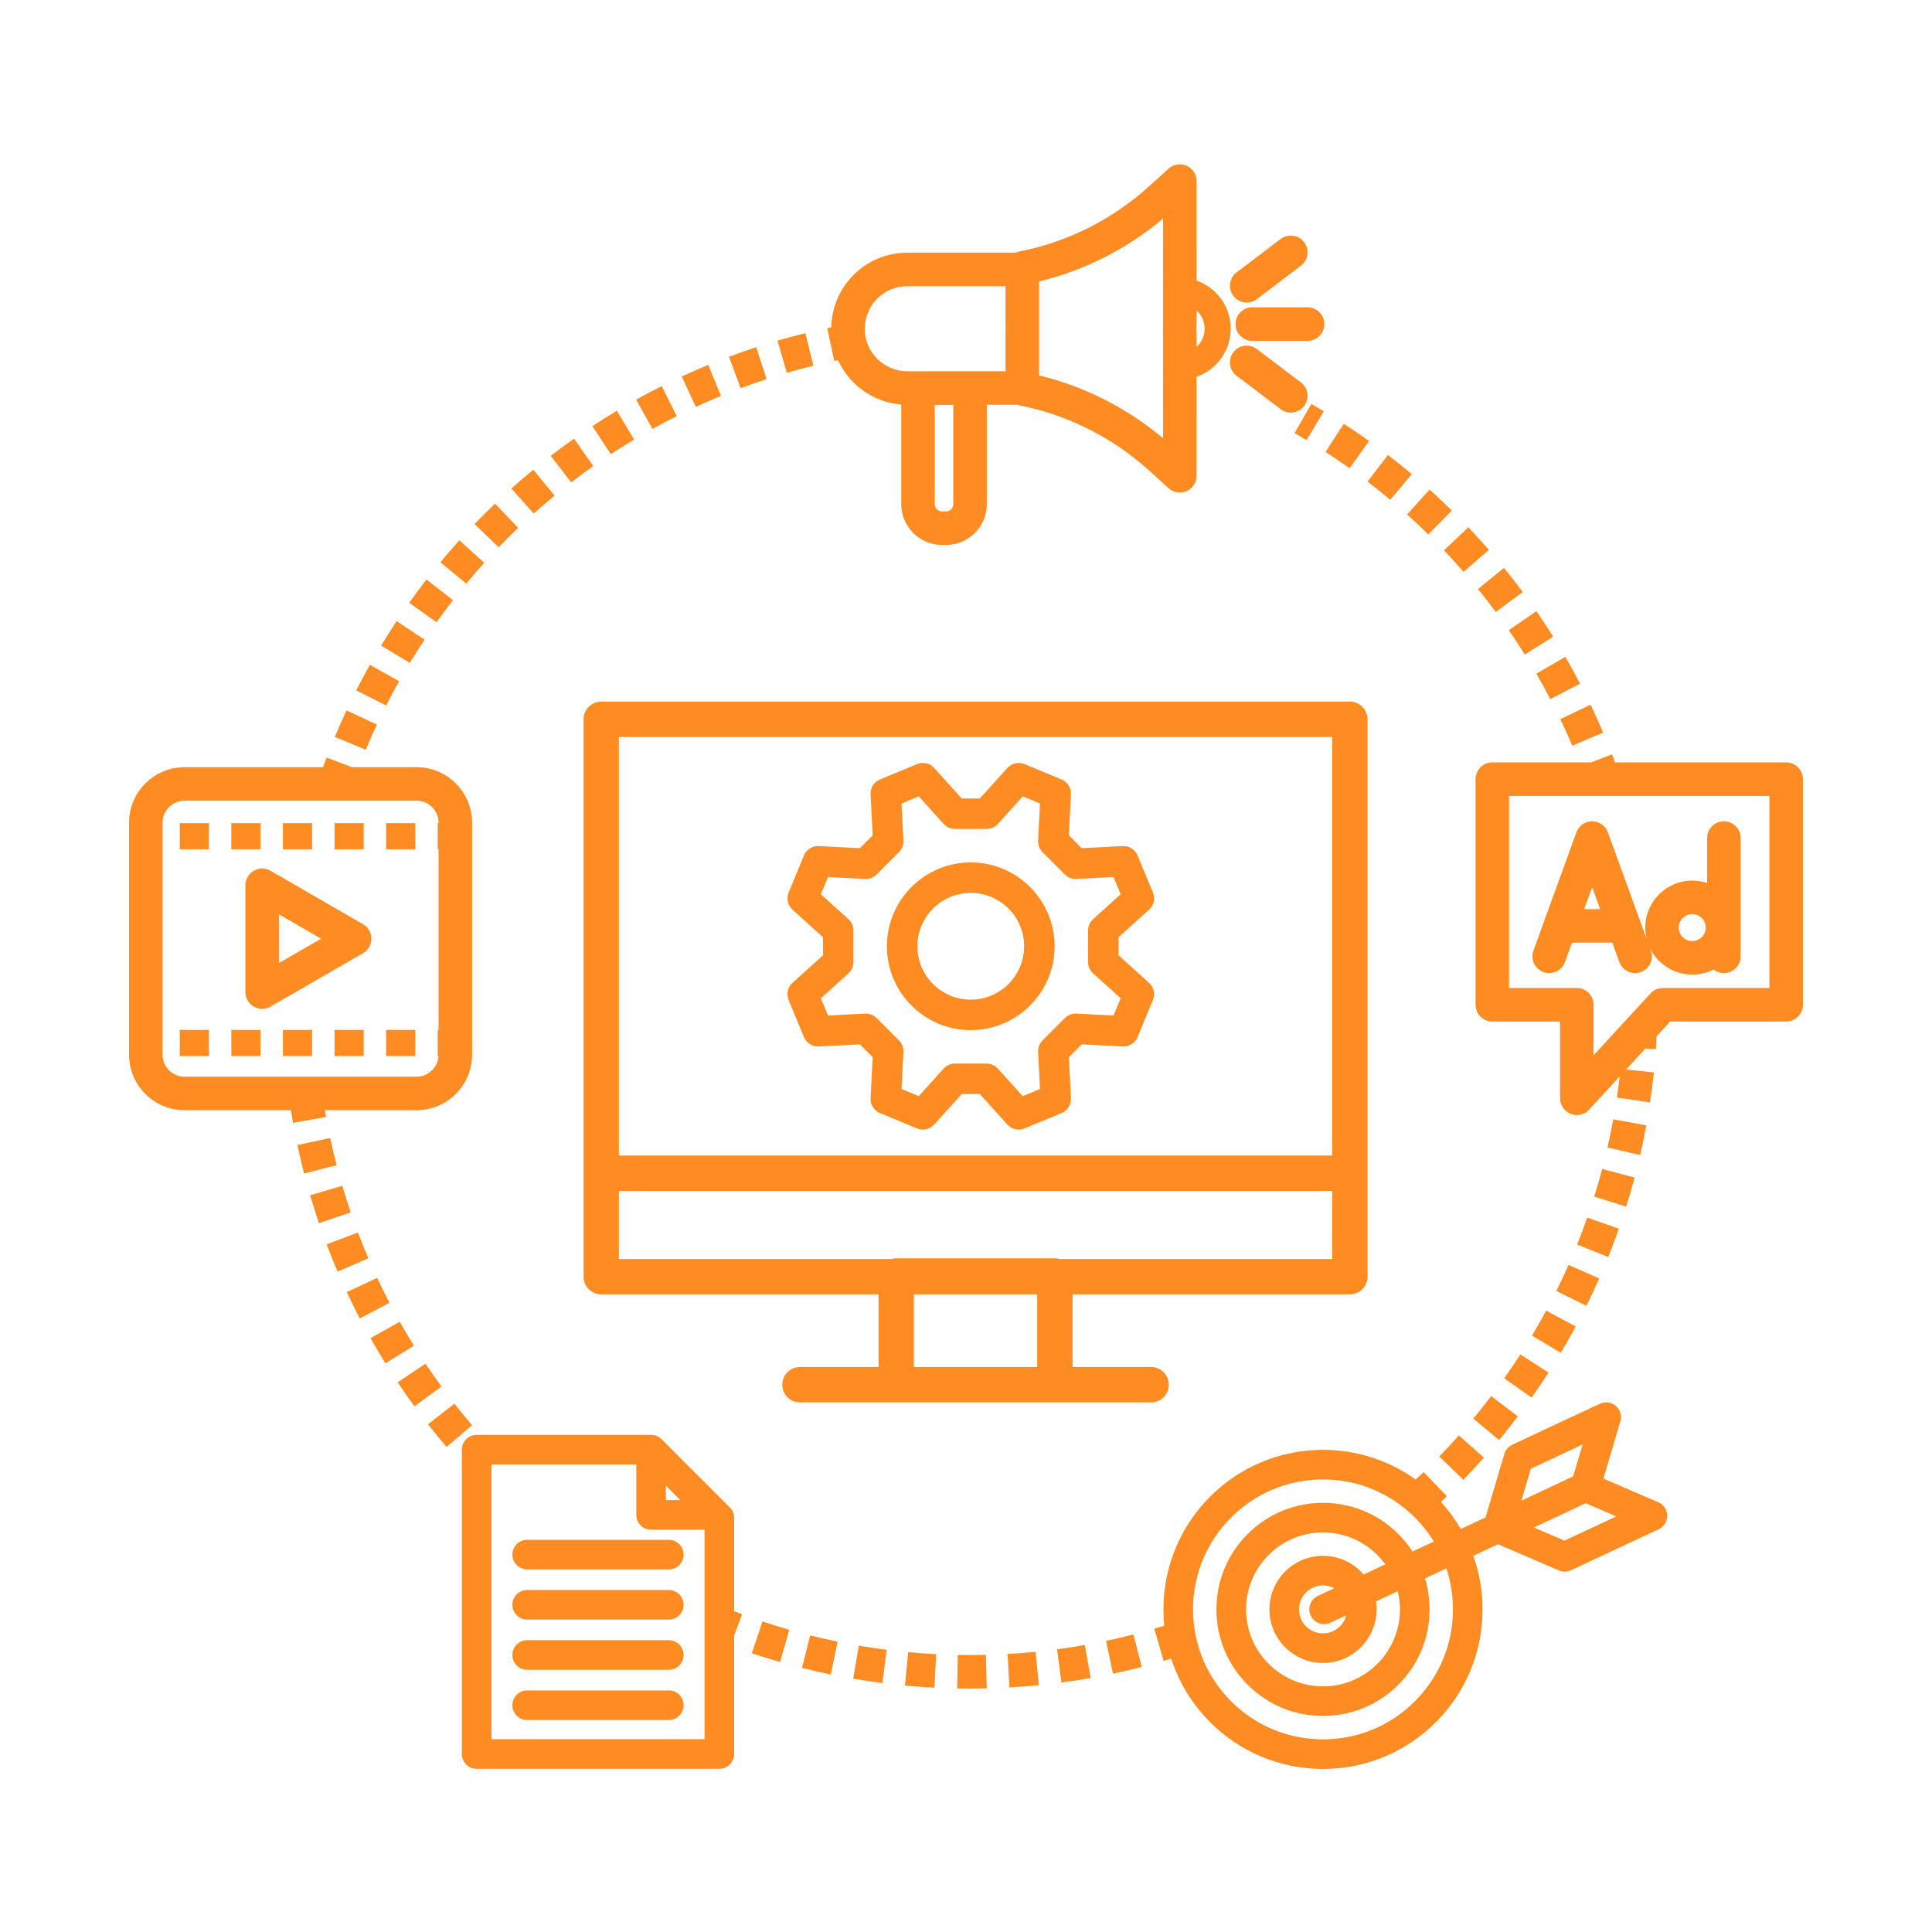 <svg xmlns="http://www.w3.org/2000/svg" xmlns:xlink="http://www.w3.org/1999/xlink" width="1080" zoomAndPan="magnify" viewBox="0 0 810 810" height="1080" preserveAspectRatio="xMidYMid meet"><defs><clipPath id="c20630cb35"><path d="M 483 587 L 699 587 L 699 741.84 L 483 741.84 Z M 483 587 " clip-rule="nonzero"></path></clipPath><clipPath id="dd5aa09d2d"><path d="M 346 68.34 L 516 68.34 L 516 229 L 346 229 Z M 346 68.34 " clip-rule="nonzero"></path></clipPath><clipPath id="f0faeade5e"><path d="M 54.105 317 L 198 317 L 198 471 L 54.105 471 Z M 54.105 317 " clip-rule="nonzero"></path></clipPath><clipPath id="d85e8d2e65"><path d="M 193 601 L 312 601 L 312 741.84 L 193 741.84 Z M 193 601 " clip-rule="nonzero"></path></clipPath></defs><path fill="#fe8c23" d="M 517.988 135.871 C 517.988 139.75 521.137 142.898 525.016 142.898 L 548.199 142.898 C 552.078 142.898 555.223 139.75 555.223 135.871 C 555.223 131.988 552.078 128.844 548.199 128.844 L 525.016 128.844 C 521.133 128.844 517.988 131.988 517.988 135.871 Z M 517.988 135.871 " fill-opacity="1" fill-rule="nonzero"></path><path fill="#fe8c23" d="M 522.695 126.828 C 524.176 126.828 525.664 126.363 526.934 125.402 L 545.41 111.402 C 548.504 109.062 549.113 104.652 546.77 101.559 C 544.426 98.465 540.016 97.859 536.922 100.203 L 518.449 114.199 C 515.355 116.543 514.746 120.953 517.09 124.047 C 518.473 125.867 520.57 126.828 522.695 126.828 Z M 522.695 126.828 " fill-opacity="1" fill-rule="nonzero"></path><path fill="#fe8c23" d="M 545.414 160.34 L 526.938 146.34 C 523.844 143.996 519.434 144.605 517.09 147.699 C 514.746 150.789 515.355 155.199 518.449 157.543 L 536.926 171.543 C 538.195 172.504 539.684 172.965 541.164 172.965 C 543.289 172.965 545.387 172.008 546.77 170.184 C 549.113 167.09 548.504 162.684 545.414 160.34 Z M 545.414 160.34 " fill-opacity="1" fill-rule="nonzero"></path><path fill="#fe8c23" d="M 748.855 319.637 L 677.086 319.637 C 676.672 318.52 676.25 317.398 675.824 316.289 L 667.105 319.637 L 625.664 319.637 C 621.781 319.637 618.637 322.785 618.637 326.664 L 618.637 421.254 C 618.637 425.137 621.781 428.281 625.664 428.281 L 654.066 428.281 L 654.066 460.449 C 654.066 463.344 655.84 465.941 658.539 466.996 C 659.371 467.316 660.234 467.477 661.09 467.477 C 663.02 467.477 664.906 466.68 666.262 465.207 L 679.051 451.309 C 678.711 454.258 678.324 457.211 677.895 460.129 L 691.793 462.184 C 692.41 458.027 692.941 453.797 693.375 449.609 L 681.723 448.406 L 689.832 439.594 L 694.211 439.895 C 694.336 438.098 694.445 436.281 694.535 434.477 L 700.238 428.281 L 748.855 428.281 C 752.738 428.281 755.883 425.133 755.883 421.254 L 755.883 326.664 C 755.883 322.781 752.734 319.637 748.855 319.637 Z M 741.828 414.227 L 697.156 414.227 C 695.191 414.227 693.316 415.051 691.984 416.496 L 668.117 442.434 L 668.117 421.254 C 668.117 417.375 664.973 414.227 661.094 414.227 L 632.688 414.227 L 632.688 333.691 L 741.828 333.691 Z M 741.828 414.227 " fill-opacity="1" fill-rule="nonzero"></path><path fill="#fe8c23" d="M 647.105 407.547 C 650.754 408.871 654.785 406.988 656.109 403.34 L 659.062 395.219 L 675.969 395.219 L 678.918 403.34 C 679.953 406.195 682.652 407.973 685.523 407.973 C 686.32 407.973 687.129 407.836 687.922 407.547 C 691.57 406.223 693.453 402.191 692.129 398.543 L 691.727 397.441 C 694.914 404.039 701.68 408.602 709.484 408.602 C 712.695 408.602 715.73 407.832 718.41 406.461 C 719.605 407.406 721.117 407.969 722.758 407.969 C 726.637 407.969 729.785 404.824 729.785 400.941 L 729.785 351.355 C 729.785 347.477 726.637 344.328 722.758 344.328 C 718.875 344.328 715.73 347.477 715.73 351.355 L 715.73 370.203 C 713.766 369.543 711.664 369.188 709.484 369.188 C 698.617 369.188 689.777 378.027 689.777 388.895 C 689.777 390.555 689.984 392.168 690.371 393.707 L 674.121 348.957 C 673.109 346.18 670.473 344.328 667.516 344.328 C 664.559 344.328 661.918 346.18 660.91 348.957 L 642.902 398.543 C 641.574 402.191 643.457 406.223 647.105 407.547 Z M 709.48 383.238 C 712.602 383.238 715.137 385.777 715.137 388.895 C 715.137 392.012 712.602 394.547 709.48 394.547 C 706.363 394.547 703.828 392.012 703.828 388.895 C 703.828 385.777 706.363 383.238 709.48 383.238 Z M 667.512 371.941 L 670.863 381.16 L 664.164 381.16 Z M 667.512 371.941 " fill-opacity="1" fill-rule="nonzero"></path><path fill="#fe8c23" d="M 152.191 387.465 L 113.426 365.082 C 111.25 363.824 108.57 363.824 106.398 365.082 C 104.223 366.336 102.883 368.656 102.883 371.164 L 102.883 415.93 C 102.883 418.441 104.223 420.762 106.398 422.016 C 107.484 422.645 108.699 422.957 109.91 422.957 C 111.125 422.957 112.336 422.645 113.426 422.016 L 152.191 399.633 C 154.367 398.375 155.707 396.055 155.707 393.547 C 155.707 391.039 154.367 388.719 152.191 387.465 Z M 116.938 403.762 L 116.938 383.336 L 134.625 393.547 Z M 116.938 403.762 " fill-opacity="1" fill-rule="nonzero"></path><path fill="#fe8c23" d="M 161.887 345.102 L 174.113 345.102 L 174.113 356.055 L 161.887 356.055 Z M 161.887 345.102 " fill-opacity="1" fill-rule="nonzero"></path><path fill="#fe8c23" d="M 75.355 345.102 L 87.582 345.102 L 87.582 356.055 L 75.355 356.055 Z M 75.355 345.102 " fill-opacity="1" fill-rule="nonzero"></path><path fill="#fe8c23" d="M 96.988 345.102 L 109.215 345.102 L 109.215 356.055 L 96.988 356.055 Z M 96.988 345.102 " fill-opacity="1" fill-rule="nonzero"></path><path fill="#fe8c23" d="M 140.254 345.102 L 152.48 345.102 L 152.48 356.055 L 140.254 356.055 Z M 140.254 345.102 " fill-opacity="1" fill-rule="nonzero"></path><path fill="#fe8c23" d="M 118.621 345.102 L 130.848 345.102 L 130.848 356.055 L 118.621 356.055 Z M 118.621 345.102 " fill-opacity="1" fill-rule="nonzero"></path><path fill="#fe8c23" d="M 118.621 431.797 L 130.848 431.797 L 130.848 442.746 L 118.621 442.746 Z M 118.621 431.797 " fill-opacity="1" fill-rule="nonzero"></path><path fill="#fe8c23" d="M 161.887 431.797 L 174.113 431.797 L 174.113 442.746 L 161.887 442.746 Z M 161.887 431.797 " fill-opacity="1" fill-rule="nonzero"></path><path fill="#fe8c23" d="M 96.988 431.797 L 109.215 431.797 L 109.215 442.746 L 96.988 442.746 Z M 96.988 431.797 " fill-opacity="1" fill-rule="nonzero"></path><path fill="#fe8c23" d="M 140.254 431.797 L 152.48 431.797 L 152.48 442.746 L 140.254 442.746 Z M 140.254 431.797 " fill-opacity="1" fill-rule="nonzero"></path><path fill="#fe8c23" d="M 75.355 431.797 L 87.582 431.797 L 87.582 442.746 L 75.355 442.746 Z M 75.355 431.797 " fill-opacity="1" fill-rule="nonzero"></path><path fill="#fe8c23" d="M 214.82 651.773 C 214.82 655.203 217.598 657.98 221.023 657.98 L 280.398 657.98 C 283.824 657.98 286.605 655.203 286.605 651.773 C 286.605 648.348 283.824 645.57 280.398 645.57 L 221.023 645.57 C 217.598 645.57 214.82 648.348 214.82 651.773 Z M 214.82 651.773 " fill-opacity="1" fill-rule="nonzero"></path><path fill="#fe8c23" d="M 280.398 666.613 L 221.023 666.613 C 217.598 666.613 214.82 669.395 214.82 672.82 C 214.82 676.25 217.598 679.027 221.023 679.027 L 280.398 679.027 C 283.824 679.027 286.605 676.25 286.605 672.82 C 286.605 669.395 283.824 666.613 280.398 666.613 Z M 280.398 666.613 " fill-opacity="1" fill-rule="nonzero"></path><path fill="#fe8c23" d="M 280.398 687.664 L 221.023 687.664 C 217.598 687.664 214.82 690.441 214.82 693.867 C 214.82 697.297 217.598 700.074 221.023 700.074 L 280.398 700.074 C 283.824 700.074 286.605 697.297 286.605 693.867 C 286.605 690.441 283.824 687.664 280.398 687.664 Z M 280.398 687.664 " fill-opacity="1" fill-rule="nonzero"></path><path fill="#fe8c23" d="M 280.398 708.707 L 221.023 708.707 C 217.598 708.707 214.82 711.488 214.82 714.914 C 214.82 718.344 217.598 721.121 221.023 721.121 L 280.398 721.121 C 283.824 721.121 286.605 718.344 286.605 714.914 C 286.605 711.488 283.824 708.707 280.398 708.707 Z M 280.398 708.707 " fill-opacity="1" fill-rule="nonzero"></path><g clip-path="url(#c20630cb35)"><path fill="#fe8c23" d="M 695.23 629.816 L 672.23 619.902 L 679.348 595.891 C 680.043 593.551 679.301 591.016 677.449 589.422 C 675.594 587.828 672.98 587.469 670.77 588.508 L 634.023 605.707 C 632.418 606.457 631.207 607.863 630.707 609.562 L 622.812 636.184 L 612.457 641.031 C 610.086 636.977 607.297 633.18 604.105 629.68 C 604.949 628.887 605.789 628.09 606.617 627.289 L 596.867 617.168 C 595.777 618.219 594.668 619.27 593.555 620.305 C 589.562 617.449 585.27 615.039 580.707 613.109 C 572.457 609.621 563.695 607.852 554.668 607.852 C 545.641 607.852 536.883 609.621 528.629 613.109 C 520.664 616.48 513.512 621.301 507.367 627.445 C 501.227 633.586 496.406 640.738 493.035 648.703 C 489.547 656.957 487.777 665.719 487.777 674.746 C 487.777 677.039 487.891 679.316 488.117 681.574 C 486.719 682.012 485.309 682.438 483.918 682.844 L 487.871 696.328 C 488.914 696.023 489.969 695.707 491.02 695.387 C 491.613 697.207 492.285 699.008 493.035 700.785 C 496.406 708.75 501.227 715.902 507.367 722.047 C 513.512 728.188 520.664 733.008 528.629 736.379 C 536.883 739.867 545.641 741.637 554.668 741.637 C 563.695 741.637 572.457 739.867 580.707 736.379 C 588.676 733.008 595.828 728.188 601.969 722.047 C 608.113 715.902 612.934 708.75 616.305 700.785 C 619.793 692.531 621.562 683.773 621.562 674.746 C 621.562 667.008 620.262 659.469 617.695 652.281 L 628.074 647.422 L 653.574 658.414 C 654.355 658.75 655.191 658.922 656.027 658.922 C 656.93 658.922 657.828 658.727 658.66 658.336 L 695.406 641.133 C 697.617 640.098 699.016 637.863 698.98 635.418 C 698.941 632.977 697.477 630.785 695.23 629.816 Z M 593.191 713.27 C 582.902 723.559 569.223 729.227 554.668 729.227 C 540.113 729.227 526.434 723.559 516.141 713.27 C 505.852 702.98 500.184 689.297 500.184 674.746 C 500.184 660.191 505.852 646.508 516.141 636.219 C 526.434 625.93 540.113 620.262 554.668 620.262 C 569.223 620.262 582.902 625.93 593.191 636.219 C 596.277 639.301 598.938 642.691 601.164 646.312 L 592.211 650.504 C 590.512 647.879 588.523 645.418 586.262 643.152 C 577.824 634.715 566.602 630.066 554.668 630.066 C 542.738 630.066 531.516 634.715 523.078 643.152 C 514.641 651.594 509.992 662.812 509.992 674.746 C 509.992 686.676 514.637 697.898 523.078 706.336 C 531.516 714.777 542.738 719.422 554.668 719.422 C 566.602 719.422 577.824 714.777 586.262 706.336 C 594.699 697.898 599.348 686.676 599.348 674.746 C 599.348 670.281 598.699 665.918 597.441 661.762 L 606.402 657.566 C 608.211 663.035 609.152 668.816 609.152 674.746 C 609.152 689.297 603.484 702.98 593.191 713.27 Z M 549.52 677.34 C 550.574 679.594 552.812 680.918 555.145 680.918 C 556.027 680.918 556.922 680.73 557.773 680.332 L 564.41 677.223 C 563.305 681.574 559.359 684.801 554.668 684.801 C 549.125 684.801 544.617 680.289 544.617 674.746 C 544.617 669.203 549.125 664.691 554.668 664.691 C 556.371 664.691 557.977 665.121 559.387 665.871 L 552.512 669.09 C 549.406 670.543 548.066 674.238 549.52 677.34 Z M 554.668 652.281 C 542.281 652.281 532.207 662.359 532.207 674.746 C 532.207 687.133 542.281 697.211 554.668 697.211 C 567.055 697.211 577.133 687.133 577.133 674.746 C 577.133 673.605 577.047 672.484 576.883 671.387 L 586.023 667.109 C 586.617 669.559 586.938 672.113 586.938 674.746 C 586.938 692.539 572.461 707.012 554.672 707.012 C 536.879 707.012 522.406 692.539 522.406 674.746 C 522.406 656.953 536.879 642.48 554.672 642.48 C 565.41 642.48 574.938 647.754 580.809 655.848 L 571.699 660.109 C 567.574 655.32 561.469 652.281 554.668 652.281 Z M 641.812 615.762 L 663.527 605.598 L 659.559 618.984 L 637.844 629.148 Z M 655.922 645.914 L 643.102 640.387 L 664.82 630.223 L 677.641 635.75 Z M 655.922 645.914 " fill-opacity="1" fill-rule="nonzero"></path></g><path fill="#fe8c23" d="M 490.027 580.543 C 490.027 576.449 486.711 573.133 482.617 573.133 L 449.684 573.133 L 449.684 542.656 L 565.941 542.656 C 570.035 542.656 573.352 539.34 573.352 535.246 L 573.352 301.57 C 573.352 297.477 570.035 294.16 565.941 294.16 L 252.062 294.16 C 247.969 294.16 244.652 297.477 244.652 301.57 L 244.652 535.25 C 244.652 539.34 247.969 542.66 252.062 542.66 L 368.32 542.66 L 368.32 573.133 L 335.383 573.133 C 331.293 573.133 327.977 576.449 327.977 580.543 C 327.977 584.637 331.293 587.953 335.383 587.953 L 482.621 587.953 C 486.711 587.953 490.027 584.637 490.027 580.543 Z M 259.473 308.98 L 558.535 308.98 L 558.535 484.473 L 259.473 484.473 Z M 434.863 573.133 L 383.137 573.133 L 383.137 542.66 L 434.863 542.66 Z M 442.273 527.551 L 375.73 527.551 C 375.02 527.551 374.332 527.652 373.684 527.84 L 259.473 527.84 L 259.473 499.289 L 558.535 499.289 L 558.535 527.84 L 444.32 527.84 C 443.672 527.652 442.984 527.551 442.273 527.551 Z M 442.273 527.551 " fill-opacity="1" fill-rule="nonzero"></path><path fill="#fe8c23" d="M 177.992 268.188 L 166.281 260.414 C 164.055 263.77 161.871 267.219 159.785 270.66 L 171.812 277.934 C 173.793 274.66 175.871 271.379 177.992 268.188 Z M 177.992 268.188 " fill-opacity="1" fill-rule="nonzero"></path><path fill="#fe8c23" d="M 217.254 221.316 L 207.547 211.152 C 204.637 213.934 201.746 216.812 198.953 219.711 L 209.074 229.457 C 211.734 226.699 214.484 223.961 217.254 221.316 Z M 217.254 221.316 " fill-opacity="1" fill-rule="nonzero"></path><path fill="#fe8c23" d="M 232.527 207.773 L 223.598 196.918 C 220.492 199.477 217.395 202.133 214.395 204.82 L 223.77 215.289 C 226.625 212.734 229.57 210.203 232.527 207.773 Z M 232.527 207.773 " fill-opacity="1" fill-rule="nonzero"></path><path fill="#fe8c23" d="M 158.008 303.781 L 145.273 297.836 C 143.57 301.484 141.922 305.223 140.371 308.941 L 153.348 314.34 C 154.82 310.805 156.387 307.254 158.008 303.781 Z M 158.008 303.781 " fill-opacity="1" fill-rule="nonzero"></path><path fill="#fe8c23" d="M 203.02 235.953 L 192.59 226.535 C 189.895 229.523 187.223 232.609 184.652 235.707 L 195.469 244.68 C 197.914 241.734 200.453 238.797 203.02 235.953 Z M 203.02 235.953 " fill-opacity="1" fill-rule="nonzero"></path><path fill="#fe8c23" d="M 167.336 285.609 L 155.082 278.73 C 153.109 282.242 151.188 285.844 149.367 289.438 L 161.898 295.793 C 163.629 292.379 165.461 288.953 167.336 285.609 Z M 167.336 285.609 " fill-opacity="1" fill-rule="nonzero"></path><path fill="#fe8c23" d="M 302.281 165.973 L 296.93 152.98 C 293.211 154.512 289.477 156.141 285.82 157.832 L 291.715 170.59 C 295.191 168.984 298.746 167.43 302.281 165.973 Z M 302.281 165.973 " fill-opacity="1" fill-rule="nonzero"></path><path fill="#fe8c23" d="M 341.004 153.324 L 337.652 139.676 C 333.746 140.637 329.809 141.691 325.949 142.816 L 329.875 156.309 C 333.547 155.242 337.289 154.238 341.004 153.324 Z M 341.004 153.324 " fill-opacity="1" fill-rule="nonzero"></path><path fill="#fe8c23" d="M 283.73 174.438 L 277.422 161.879 C 273.828 163.688 270.223 165.594 266.707 167.551 L 273.539 179.832 C 276.883 177.969 280.312 176.156 283.73 174.438 Z M 283.73 174.438 " fill-opacity="1" fill-rule="nonzero"></path><path fill="#fe8c23" d="M 189.906 251.605 L 178.809 242.984 C 176.336 246.164 173.902 249.441 171.566 252.719 L 183.02 260.867 C 185.242 257.746 187.559 254.633 189.906 251.605 Z M 189.906 251.605 " fill-opacity="1" fill-rule="nonzero"></path><path fill="#fe8c23" d="M 321.406 158.922 L 317.043 145.566 C 313.223 146.812 309.371 148.164 305.605 149.57 L 310.531 162.734 C 314.113 161.395 317.773 160.113 321.406 158.922 Z M 321.406 158.922 " fill-opacity="1" fill-rule="nonzero"></path><path fill="#fe8c23" d="M 248.758 195.398 L 240.656 183.914 C 237.371 186.234 234.086 188.656 230.898 191.109 L 239.473 202.246 C 242.504 199.91 245.629 197.605 248.758 195.398 Z M 248.758 195.398 " fill-opacity="1" fill-rule="nonzero"></path><path fill="#fe8c23" d="M 265.855 184.266 L 258.629 172.211 C 255.18 174.281 251.727 176.449 248.363 178.664 L 256.09 190.402 C 259.285 188.301 262.57 186.234 265.855 184.266 Z M 265.855 184.266 " fill-opacity="1" fill-rule="nonzero"></path><g clip-path="url(#dd5aa09d2d)"><path fill="#fe8c23" d="M 351.352 151 C 356.043 161.293 366.055 168.676 377.855 169.605 L 377.855 211.363 C 377.855 220.793 385.527 228.469 394.961 228.469 L 396.621 228.469 C 406.055 228.469 413.73 220.793 413.73 211.363 L 413.73 169.707 L 426.461 169.707 C 426.719 169.785 426.977 169.855 427.246 169.91 C 447.559 173.898 466.406 183.352 481.746 197.258 L 489.926 204.672 C 491.242 205.867 492.934 206.492 494.645 206.492 C 495.609 206.492 496.578 206.297 497.492 205.891 C 500.031 204.766 501.672 202.246 501.672 199.469 L 501.684 157.965 C 510.008 155.039 515.988 147.102 515.988 137.793 C 515.988 128.484 510.008 120.551 501.684 117.625 L 501.672 75.914 C 501.672 73.133 500.031 70.617 497.492 69.488 C 494.949 68.363 491.984 68.84 489.926 70.707 L 481.746 78.121 C 466.406 92.023 447.559 101.484 427.246 105.469 C 426.727 105.574 426.234 105.727 425.77 105.934 L 380.387 105.934 C 363 105.934 348.82 119.922 348.508 137.238 C 347.953 137.352 347.398 137.465 346.848 137.582 L 349.746 151.332 C 350.277 151.219 350.816 151.109 351.352 151 Z M 501.641 136.777 C 501.676 136.496 501.691 136.211 501.691 135.922 L 501.691 130.148 C 503.746 132.055 505.035 134.773 505.035 137.793 C 505.035 140.812 503.746 143.535 501.688 145.441 L 501.691 139.457 C 501.691 139.172 501.672 138.887 501.637 138.602 L 501.637 136.777 Z M 435.656 139.457 L 435.656 118.004 C 454.77 113.336 472.559 104.316 487.621 91.645 L 487.637 135.066 C 487.602 135.348 487.586 135.637 487.586 135.926 L 487.586 139.457 C 487.586 139.75 487.605 140.035 487.637 140.316 L 487.621 183.742 C 472.559 171.066 454.77 162.047 435.656 157.379 Z M 399.676 211.363 C 399.676 213.047 398.305 214.414 396.621 214.414 L 394.961 214.414 C 393.277 214.414 391.906 213.047 391.906 211.363 L 391.906 169.758 L 399.676 169.758 Z M 380.387 119.984 L 421.57 119.984 L 421.57 135.922 C 421.57 136.145 421.582 136.359 421.598 136.578 L 421.598 138.805 C 421.578 139.02 421.57 139.234 421.57 139.457 L 421.57 155.656 L 380.387 155.656 C 370.551 155.656 362.551 147.656 362.551 137.82 C 362.551 127.984 370.551 119.984 380.387 119.984 Z M 380.387 119.984 " fill-opacity="1" fill-rule="nonzero"></path></g><path fill="#fe8c23" d="M 138.43 477.125 L 124.688 480.055 C 125.535 484.043 126.484 488.062 127.504 492.008 L 141.109 488.488 C 140.141 484.738 139.238 480.914 138.43 477.125 Z M 138.43 477.125 " fill-opacity="1" fill-rule="nonzero"></path><path fill="#fe8c23" d="M 158.117 535.762 L 145.391 541.719 C 147.117 545.41 148.949 549.113 150.832 552.727 L 163.293 546.23 C 161.504 542.793 159.762 539.273 158.117 535.762 Z M 158.117 535.762 " fill-opacity="1" fill-rule="nonzero"></path><path fill="#fe8c23" d="M 143.5 497.148 L 130.02 501.113 C 131.168 505.023 132.418 508.961 133.734 512.816 L 147.035 508.277 C 145.781 504.613 144.594 500.867 143.5 497.148 Z M 143.5 497.148 " fill-opacity="1" fill-rule="nonzero"></path><path fill="#fe8c23" d="M 150.078 516.73 L 136.934 521.707 C 138.375 525.516 139.922 529.348 141.527 533.098 L 154.445 527.559 C 152.918 524 151.449 520.355 150.078 516.73 Z M 150.078 516.73 " fill-opacity="1" fill-rule="nonzero"></path><path fill="#fe8c23" d="M 178.398 571.734 L 166.711 579.539 C 168.973 582.926 171.34 586.312 173.742 589.602 L 185.09 581.309 C 182.801 578.18 180.551 574.957 178.398 571.734 Z M 178.398 571.734 " fill-opacity="1" fill-rule="nonzero"></path><path fill="#fe8c23" d="M 190.508 588.477 L 179.441 597.137 C 181.949 600.344 184.562 603.543 187.211 606.645 L 197.902 597.523 C 195.387 594.574 192.898 591.531 190.508 588.477 Z M 190.508 588.477 " fill-opacity="1" fill-rule="nonzero"></path><path fill="#fe8c23" d="M 167.578 554.129 L 155.336 561.031 C 157.336 564.578 159.441 568.133 161.594 571.598 L 173.527 564.18 C 171.484 560.887 169.48 557.504 167.578 554.129 Z M 167.578 554.129 " fill-opacity="1" fill-rule="nonzero"></path><g clip-path="url(#f0faeade5e)"><path fill="#fe8c23" d="M 136.207 465.461 L 174.645 465.461 C 187.48 465.461 197.922 455.02 197.922 442.184 L 197.922 344.914 C 197.922 332.078 187.48 321.637 174.645 321.637 L 147.551 321.637 L 136.926 317.617 C 136.422 318.945 135.926 320.293 135.438 321.637 L 77.375 321.637 C 64.543 321.637 54.102 332.078 54.102 344.914 L 54.102 442.184 C 54.102 455.02 64.543 465.461 77.375 465.461 L 121.969 465.461 C 122.25 467.227 122.551 469.008 122.863 470.762 L 136.699 468.285 C 136.531 467.348 136.367 466.406 136.207 465.461 Z M 77.375 451.406 C 72.289 451.406 68.152 447.27 68.152 442.184 L 68.152 344.914 C 68.152 339.828 72.289 335.691 77.375 335.691 L 174.645 335.691 C 179.73 335.691 183.867 339.828 183.867 344.914 L 183.867 345.102 L 183.52 345.102 L 183.52 356.051 L 183.867 356.051 L 183.867 431.793 L 183.52 431.793 L 183.52 442.746 L 183.848 442.746 C 183.555 447.57 179.539 451.406 174.645 451.406 Z M 77.375 451.406 " fill-opacity="1" fill-rule="nonzero"></path></g><path fill="#fe8c23" d="M 406.629 693.887 C 404.941 693.887 403.238 693.871 401.559 693.84 L 401.301 707.891 C 403.066 707.926 404.855 707.938 406.629 707.938 C 408.977 707.938 411.348 707.91 413.688 707.855 L 413.352 693.805 C 411.125 693.855 408.863 693.887 406.629 693.887 Z M 406.629 693.887 " fill-opacity="1" fill-rule="nonzero"></path><path fill="#fe8c23" d="M 463.707 687.938 L 466.617 701.684 C 470.637 700.836 474.695 699.883 478.68 698.859 L 475.18 685.25 C 471.391 686.223 467.531 687.129 463.707 687.938 Z M 463.707 687.938 " fill-opacity="1" fill-rule="nonzero"></path><path fill="#fe8c23" d="M 443.164 691.473 L 445.02 705.402 C 449.098 704.859 453.215 704.223 457.262 703.504 L 454.809 689.668 C 450.961 690.348 447.043 690.957 443.164 691.473 Z M 443.164 691.473 " fill-opacity="1" fill-rule="nonzero"></path><path fill="#fe8c23" d="M 357.695 703.801 C 361.738 704.492 365.863 705.109 369.949 705.625 L 371.719 691.684 C 367.832 691.191 363.91 690.605 360.062 689.949 Z M 357.695 703.801 " fill-opacity="1" fill-rule="nonzero"></path><path fill="#fe8c23" d="M 379.422 706.672 C 383.512 707.055 387.668 707.352 391.777 707.562 L 392.488 693.523 C 388.578 693.328 384.625 693.043 380.734 692.676 Z M 379.422 706.672 " fill-opacity="1" fill-rule="nonzero"></path><path fill="#fe8c23" d="M 336.246 699.281 C 340.23 700.281 344.297 701.211 348.324 702.035 L 351.152 688.27 C 347.324 687.48 343.457 686.602 339.664 685.648 Z M 336.246 699.281 " fill-opacity="1" fill-rule="nonzero"></path><path fill="#fe8c23" d="M 422.41 693.438 L 423.207 707.469 C 427.312 707.234 431.465 706.914 435.551 706.504 L 434.16 692.52 C 430.27 692.91 426.316 693.215 422.41 693.438 Z M 422.41 693.438 " fill-opacity="1" fill-rule="nonzero"></path><path fill="#fe8c23" d="M 315.199 693.137 C 319.102 694.441 323.082 695.676 327.035 696.809 L 330.91 683.301 C 327.152 682.223 323.363 681.047 319.656 679.809 Z M 315.199 693.137 " fill-opacity="1" fill-rule="nonzero"></path><g clip-path="url(#d85e8d2e65)"><path fill="#fe8c23" d="M 307.785 636.383 C 307.785 634.738 307.133 633.16 305.969 631.996 L 277.359 603.383 C 277.266 603.293 277.168 603.203 277.07 603.117 C 277.047 603.094 277.02 603.074 276.992 603.051 C 276.898 602.969 276.805 602.895 276.703 602.82 C 276.691 602.809 276.68 602.797 276.668 602.789 C 276.562 602.711 276.453 602.637 276.34 602.566 C 276.309 602.547 276.277 602.523 276.246 602.504 C 276.141 602.438 276.039 602.379 275.938 602.324 C 275.922 602.316 275.91 602.305 275.895 602.297 C 275.781 602.238 275.664 602.18 275.543 602.129 C 275.508 602.113 275.477 602.098 275.441 602.082 C 275.328 602.031 275.215 601.988 275.102 601.945 C 275.09 601.941 275.078 601.938 275.07 601.934 C 274.945 601.887 274.816 601.848 274.691 601.812 C 274.66 601.801 274.625 601.793 274.594 601.785 C 274.473 601.75 274.352 601.723 274.23 601.695 C 274.219 601.695 274.211 601.691 274.199 601.688 C 274.07 601.664 273.938 601.641 273.805 601.625 C 273.77 601.617 273.738 601.613 273.703 601.609 C 273.59 601.598 273.473 601.586 273.355 601.578 C 273.336 601.578 273.316 601.574 273.297 601.574 C 273.188 601.57 273.082 601.566 272.973 601.566 L 199.84 601.566 C 196.414 601.566 193.633 604.344 193.633 607.773 L 193.633 613.57 L 193.457 613.73 C 193.516 613.793 193.574 613.859 193.633 613.922 L 193.633 735.379 C 193.633 738.805 196.414 741.582 199.84 741.582 L 301.582 741.582 C 305.012 741.582 307.789 738.805 307.789 735.379 L 307.789 685.734 L 311.113 676.793 C 310.008 676.383 308.895 675.961 307.789 675.531 L 307.789 636.383 Z M 279.176 622.855 L 285.195 628.934 L 279.176 628.934 Z M 295.375 729.176 L 206.047 729.176 L 206.047 613.98 L 266.766 613.98 L 266.766 635.141 C 266.766 638.57 269.543 641.348 272.973 641.348 L 295.379 641.348 L 295.379 729.176 Z M 295.375 729.176 " fill-opacity="1" fill-rule="nonzero"></path></g><path fill="#fe8c23" d="M 661.219 521.766 L 674.262 527.004 C 675.828 523.098 677.332 519.105 678.723 515.137 L 665.461 510.484 C 664.137 514.258 662.711 518.055 661.219 521.766 Z M 661.219 521.766 " fill-opacity="1" fill-rule="nonzero"></path><path fill="#fe8c23" d="M 642.297 559.961 L 654.363 567.164 C 656.523 563.547 658.625 559.84 660.617 556.137 L 648.242 549.477 C 646.352 552.992 644.352 556.523 642.297 559.961 Z M 642.297 559.961 " fill-opacity="1" fill-rule="nonzero"></path><path fill="#fe8c23" d="M 652.504 541.234 L 665.098 547.473 C 666.969 543.703 668.777 539.84 670.473 535.992 L 657.617 530.316 C 656 533.973 654.281 537.648 652.504 541.234 Z M 652.504 541.234 " fill-opacity="1" fill-rule="nonzero"></path><path fill="#fe8c23" d="M 668.383 501.68 L 681.793 505.879 C 683.051 501.863 684.234 497.766 685.312 493.699 L 671.727 490.098 C 670.703 493.969 669.578 497.863 668.383 501.68 Z M 668.383 501.68 " fill-opacity="1" fill-rule="nonzero"></path><path fill="#fe8c23" d="M 690.207 471.812 L 676.379 469.285 C 675.66 473.223 674.844 477.195 673.949 481.094 L 687.648 484.227 C 688.59 480.129 689.449 475.949 690.207 471.812 Z M 690.207 471.812 " fill-opacity="1" fill-rule="nonzero"></path><path fill="#fe8c23" d="M 630.664 577.84 L 642.137 585.957 C 644.566 582.52 646.953 578.988 649.23 575.453 L 637.41 567.848 C 635.246 571.211 632.977 574.574 630.664 577.84 Z M 630.664 577.84 " fill-opacity="1" fill-rule="nonzero"></path><path fill="#fe8c23" d="M 617.68 594.762 L 628.492 603.742 C 631.18 600.504 633.832 597.168 636.375 593.82 L 625.18 585.32 C 622.762 588.508 620.238 591.684 617.68 594.762 Z M 617.68 594.762 " fill-opacity="1" fill-rule="nonzero"></path><path fill="#fe8c23" d="M 603.426 610.633 L 613.512 620.422 C 616.441 617.402 619.34 614.277 622.137 611.137 L 611.633 601.797 C 608.977 604.789 606.215 607.762 603.426 610.633 Z M 603.426 610.633 " fill-opacity="1" fill-rule="nonzero"></path><path fill="#fe8c23" d="M 555.023 172.449 C 553.293 171.41 551.527 170.371 549.781 169.371 L 542.793 181.562 C 544.457 182.516 546.133 183.5 547.777 184.492 Z M 555.023 172.449 " fill-opacity="1" fill-rule="nonzero"></path><path fill="#fe8c23" d="M 639.273 274.398 L 651.184 266.945 C 648.93 263.34 646.562 259.734 644.148 256.23 L 632.574 264.207 C 634.875 267.539 637.125 270.969 639.273 274.398 Z M 639.273 274.398 " fill-opacity="1" fill-rule="nonzero"></path><path fill="#fe8c23" d="M 649.984 293.117 L 662.449 286.621 C 660.484 282.852 658.406 279.074 656.273 275.391 L 644.113 282.434 C 646.141 285.938 648.117 289.531 649.984 293.117 Z M 649.984 293.117 " fill-opacity="1" fill-rule="nonzero"></path><path fill="#fe8c23" d="M 627.121 256.578 L 638.414 248.211 C 635.883 244.797 633.242 241.391 630.559 238.086 L 619.648 246.945 C 622.199 250.086 624.715 253.328 627.121 256.578 Z M 627.121 256.578 " fill-opacity="1" fill-rule="nonzero"></path><path fill="#fe8c23" d="M 659.184 312.621 L 672.121 307.129 C 670.461 303.215 668.688 299.285 666.852 295.441 L 654.172 301.508 C 655.918 305.16 657.605 308.898 659.184 312.621 Z M 659.184 312.621 " fill-opacity="1" fill-rule="nonzero"></path><path fill="#fe8c23" d="M 582.863 209.543 L 591.898 198.781 C 588.641 196.047 585.277 193.348 581.902 190.758 L 573.352 201.91 C 576.562 204.375 579.762 206.941 582.863 209.543 Z M 582.863 209.543 " fill-opacity="1" fill-rule="nonzero"></path><path fill="#fe8c23" d="M 598.828 224.051 L 608.68 214.027 C 605.645 211.047 602.504 208.094 599.344 205.25 L 589.945 215.699 C 592.953 218.402 595.945 221.215 598.828 224.051 Z M 598.828 224.051 " fill-opacity="1" fill-rule="nonzero"></path><path fill="#fe8c23" d="M 573.98 184.891 C 570.516 182.418 566.953 179.992 563.383 177.676 L 555.734 189.465 C 559.125 191.668 562.516 193.977 565.812 196.328 Z M 573.98 184.891 " fill-opacity="1" fill-rule="nonzero"></path><path fill="#fe8c23" d="M 613.613 239.762 L 624.215 230.539 C 621.422 227.328 618.523 224.137 615.59 221.055 L 605.406 230.738 C 608.195 233.672 610.957 236.707 613.613 239.762 Z M 613.613 239.762 " fill-opacity="1" fill-rule="nonzero"></path><path fill="#fe8c23" d="M 481.746 381.387 C 483.754 379.574 484.402 376.695 483.367 374.199 L 476.926 358.648 C 475.891 356.152 473.398 354.578 470.699 354.715 L 453.488 355.594 L 448.129 350.234 L 449.008 333.023 C 449.145 330.324 447.57 327.832 445.074 326.797 L 429.523 320.355 C 427.027 319.32 424.148 319.969 422.336 321.977 L 410.789 334.77 L 403.207 334.77 L 391.66 321.977 C 389.848 319.969 386.973 319.32 384.473 320.355 L 368.922 326.797 C 366.426 327.832 364.852 330.324 364.988 333.023 L 365.867 350.234 L 360.508 355.594 L 343.297 354.715 C 340.598 354.578 338.105 356.152 337.07 358.648 L 330.629 374.199 C 329.594 376.695 330.242 379.574 332.25 381.387 L 345.043 392.934 L 345.043 400.516 L 332.25 412.062 C 330.242 413.875 329.594 416.754 330.629 419.25 L 337.07 434.801 C 338.105 437.297 340.598 438.875 343.297 438.734 L 360.508 437.855 L 365.867 443.215 L 364.988 460.426 C 364.852 463.125 366.426 465.617 368.922 466.652 L 384.473 473.094 C 386.973 474.129 389.848 473.48 391.66 471.473 L 403.207 458.684 L 410.789 458.684 L 422.336 471.473 C 423.574 472.844 425.309 473.582 427.082 473.582 C 427.902 473.582 428.73 473.422 429.523 473.094 L 445.074 466.652 C 447.57 465.617 449.145 463.125 449.008 460.426 L 448.129 443.215 L 453.488 437.855 L 470.699 438.734 C 473.402 438.875 475.891 437.297 476.926 434.801 L 483.367 419.25 C 484.402 416.754 483.754 413.875 481.746 412.062 L 468.957 400.516 L 468.957 392.934 Z M 458.285 408.098 L 469.84 418.527 L 466.848 425.75 L 451.305 424.953 C 449.5 424.859 447.738 425.539 446.461 426.816 L 437.086 436.195 C 435.809 437.473 435.133 439.23 435.223 441.035 L 436.016 456.582 L 428.797 459.57 L 418.367 448.02 C 417.152 446.676 415.43 445.91 413.625 445.91 L 400.363 445.91 C 398.559 445.91 396.836 446.676 395.621 448.02 L 385.191 459.57 L 377.973 456.582 L 378.766 441.035 C 378.855 439.23 378.18 437.473 376.902 436.195 L 367.527 426.816 C 366.25 425.539 364.488 424.859 362.684 424.953 L 347.141 425.75 L 344.148 418.527 L 355.699 408.098 C 357.043 406.887 357.809 405.164 357.809 403.355 L 357.809 390.098 C 357.809 388.289 357.043 386.566 355.699 385.355 L 344.148 374.926 L 347.141 367.703 L 362.684 368.5 C 364.488 368.59 366.25 367.914 367.527 366.637 L 376.902 357.258 C 378.18 355.98 378.855 354.223 378.766 352.418 L 377.973 336.871 L 385.191 333.883 L 395.621 345.434 C 396.836 346.777 398.559 347.543 400.363 347.543 L 413.625 347.543 C 415.43 347.543 417.152 346.777 418.367 345.434 L 428.793 333.883 L 436.016 336.871 L 435.219 352.418 C 435.129 354.223 435.805 355.98 437.086 357.258 L 446.461 366.637 C 447.738 367.914 449.496 368.59 451.301 368.5 L 466.848 367.703 L 469.84 374.926 L 458.285 385.355 C 456.945 386.566 456.176 388.289 456.176 390.098 L 456.176 403.355 C 456.18 405.164 456.945 406.887 458.285 408.098 Z M 458.285 408.098 " fill-opacity="1" fill-rule="nonzero"></path><path fill="#fe8c23" d="M 406.996 361.566 C 387.609 361.566 371.836 377.34 371.836 396.727 C 371.836 416.113 387.609 431.883 406.996 431.883 C 426.383 431.883 442.156 416.109 442.156 396.727 C 442.156 377.336 426.383 361.566 406.996 361.566 Z M 406.996 419.109 C 394.656 419.109 384.613 409.066 384.613 396.727 C 384.613 384.383 394.652 374.344 406.996 374.344 C 419.34 374.344 429.379 384.383 429.379 396.727 C 429.379 409.07 419.34 419.109 406.996 419.109 Z M 406.996 419.109 " fill-opacity="1" fill-rule="nonzero"></path></svg>